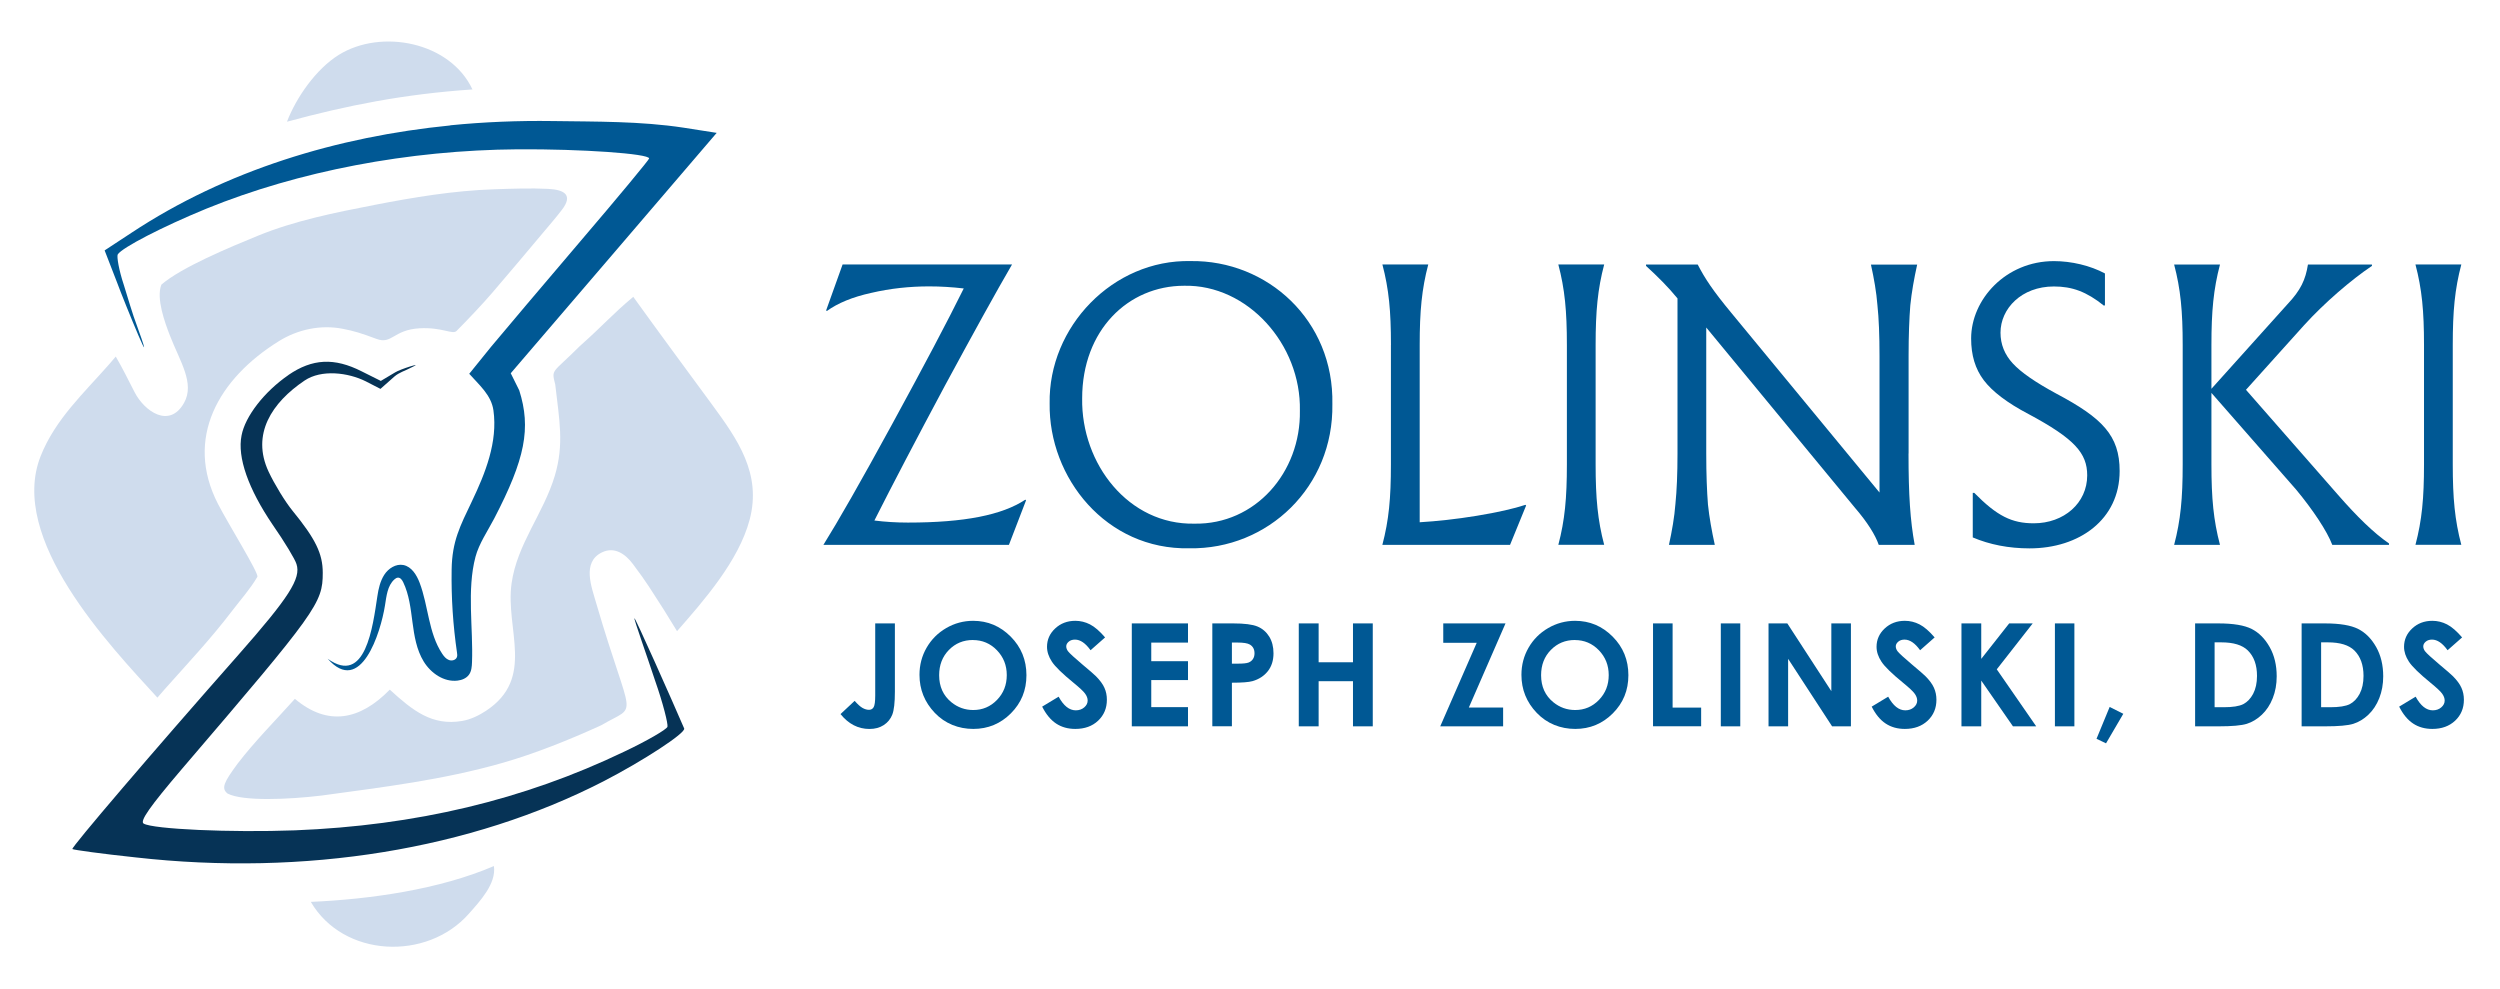 <svg xmlns="http://www.w3.org/2000/svg" width="1385" height="548" viewBox="0 0 1385 548" fill="none"><g clip-path="url(#clip0_3_236)"><path d="M249.5 69.485c-62.493 6.218-124.236 24.785-176.761 59.538l-14.774 9.702L64.8 156.366C68.328 166.069 89.96 219.08 74.04 175.308 73.819 174.713 70.975 165.848 68.549 157.689 65.903 149.751 64.58 142.033 65.241 140.931 67.667 137.182 89.718 125.715 114.415 115.572c50.938-20.728 111.799-32.415 172.44-32.856C322.137 82.495 359.624 85.141 359.624 87.787c0 .661-16.98 21.169-37.708 45.426-20.728 24.256-42.999 50.717-49.835 58.876l-12.128 14.995C265.377 213.192 272.169 218.837 273.36 227.327 275.829 244.88 268.839 262.212 261.474 277.647c-6.637 13.915-11.025 22.162-11.268 37.906C249.963 331.298 250.978 346.359 253.183 361.574 253.293 362.39 253.425 363.25 253.139 364.022 252.565 365.676 250.382 366.271 248.729 365.653 247.075 365.036 245.928 363.603 244.958 362.147 237.328 350.637 237.372 335.774 232.477 322.852 230.823 318.508 228.023 313.922 223.458 313.017 219.334 312.224 215.167 314.892 212.895 318.42 210.624 321.948 209.676 326.182 209.059 330.328c-2.536 16.714-6.505 49.769-27.52 34.62 18.324 20.772 29.35-14.466 31.731-29.482C214.108 330.283 214.593 324.484 218.519 320.978 219.07 320.493 219.731 320.03 220.459 320.008 221.848 319.964 222.796 321.353 223.392 322.588 226.677 329.446 227.515 337.163 228.508 344.705 229.5 352.246 230.757 359.986 234.726 366.469s11.246 11.511 18.788 10.585C255.917 376.767 258.365 375.775 259.798 373.812 261.232 371.85 261.408 369.248 261.496 366.8 262.202 347.991 258.563 326.821 263.415 308.497 265.377 301.11 270.25 294.054 273.779 287.284c17.199-33.077 20.507-50.056 13.892-71.005L282.952 206.775l57.641-67.234 56.451-65.933L378.742 70.742C354.905 67.103 330.053 67.412 306.017 67.059 287.252 66.795 268.31 67.544 249.434 69.419L249.5 69.485z" fill="#005894"/><path d="M159.84 207.744c-13.451 9.262-24.035 22.934-26.02 33.518C131.394 253.39 137.569 270.811 151.02 290.657 157.635 300.138 163.589 310.061 164.251 312.487 166.897 320.426 160.061 331.01 132.276 362.543c-48.071 54.466-93.055 107.169-92.173 107.83C40.544 470.814 56.421 473.019 75.164 475.004 169.102 485.588 260.834 470.594 334.265 432.886c21.83-11.246 45.866-26.902 44.763-29.328C372.193 387.681 351.906 342.058 351.465 342.499 351.024 342.719 358.741 364.307 362.931 377.097 367.341 389.666 370.208 401.133 369.767 402.676 369.105 404.22 358.521 410.394 345.952 416.348c-56.01 26.902-115.769 41.015-182.583 43.661C127.866 461.332 84.646 459.348 79.574 456.26 77.369 454.937 82.882 446.999 100.743 426.05c74.974-87.543 78.061-91.953 78.061-108.712.0-10.584-3.969-18.743-16.758-34.399C158.076 278.087 152.122 268.385 148.815 261.329 139.068 240.512 150.667 223.004 168.727 210.831 178.121 204.503 192.895 206.399 202.62 211.25L210.778 215.44 218.496 208.604C221.297 206.223 224.119 205.605 228.265 203.4 235.343 200.225 221.539 204.569 218.893 206.311L210.977 211.03l-10.585-5.292C185.177 198.02 173.049 198.681 159.818 207.722L159.84 207.744z" fill="#063356"/><path d="M158.958 67.433C192.454 58.348 223.965 52.107 261.739 49.549c-12.327-26.373-50.519-33.782-74.07-19.14-12.503 7.784-23.485 23.44-28.689 37.024H158.958z" fill="#cfdced"/><path d="M64.139 197.535 60.566 201.703c-14.179 16.141-29.989 30.651-38.038 50.96C4.358 298.507 60.699 357.538 87.204 386.491L91.239 381.838C104.073 367.417 116.797 353.899 128.418 338.64 133.026 332.576 138.627 326.335 142.574 319.566 143.611 317.78 126.433 290.238 120.722 279.102 102.111 242.828 121.008 209.795 154.526 188.979 165.022 182.474 177.658 179.784 189.808 182.143 196.379 183.422 199.863 184.503 208.551 187.744 217.239 190.986 217.769 182.739 232.389 181.879 244.847 181.151 250.713 185.539 252.918 183.356 258.475 177.799 267.692 168.097 272.676 162.231 282.048 151.25 291.397 140.246 300.659 129.154 304.165 124.943 307.914 120.687 311.309 116.232 317.462 108.206 313.052 105.097 303.592 104.634 294.132 104.17 283.547 104.523 273.492 104.876c-22.25.75-44.323 4.432-66.131 8.666-21.809 4.234-44.147 8.732-64.412 17.024C126.984 137.093 100.413 148.162 89.409 157.689 86.388 165.274 91.394 178.791 94.106 185.826c5.557 14.399 13.98 26.549 7.828 37.42C93.797 237.624 79.993 227.789 74.613 217.359 71.173 210.699 67.909 203.996 64.117 197.513L64.139 197.535z" fill="#cfdced"/><path d="M215.917 382.08c-16.517 16.935-34.378 20.419-52.548 5.072-10.894 12.15-22.25 23.528-31.798 35.987C124.052 433.371 122.398 436.701 126.08 439.633 134.504 444.022 159.818 442.941 178.143 440.736 212.984 435.973 245.156 432.092 278.035 422.742 296.138 417.582 315.279 409.931 333.074 401.794 354.133 389.423 350.12 401.882 330.318 334.229 327.76 325.254 322.247 311.472 333.471 306.026 340.439 302.652 346.437 306.908 350.583 312.421 358.72 323.248 360.373 326.357 367.716 337.713L375.081 349.665c14.642-16.715 34.136-38.81 40.222-61.743C422.05 262.431 408.687 243.489 394.354 223.974c-14.554-19.802-29.173-39.582-43.529-59.538-12.062 10.121-16.097 15.259-29.659 27.343-15.391 15.392-15.766 12.459-13.561 21.257C309.81 232.463 312.633 246.025 307.34 263.644c-6.262 20.882-20.86 37.685-23.925 59.538-3.572 25.513 13.341 52.481-14.201 70.629C265.289 396.391 260.702 398.618 256.005 399.412 239.401 402.213 228.772 393.789 215.939 382.058L215.917 382.08z" fill="#cfdced"/><path d="M273.624 479.789c-30.166 12.988-68.755 18.434-101.435 19.846C190.227 530.55 236.534 532.513 259.732 506.228 265.928 499.216 275.035 489.535 273.624 479.789z" fill="#cfdced"/><path d="M484.874 345.366h10.893v37.84C495.767 389.226 495.282 393.46 494.334 395.885 493.386 398.311 491.798 400.251 489.615 401.685 487.432 403.118 484.786 403.846 481.699 403.846 475.414 403.846 470.078 401.089 465.645 395.599L473.474 388.278C475.216 390.24 476.671 391.563 477.884 392.225 479.097 392.886 480.265 393.239 481.412 393.239 482.559 393.239 483.441 392.754 484.014 391.762 484.587 390.769 484.874 388.63 484.874 385.279V345.388 345.366z" fill="#005894"/><path d="M539.12 343.932C547.19 343.932 554.114 346.843 559.936 352.686 565.735 358.53 568.646 365.652 568.646 374.054 568.646 382.455 565.779 389.424 560.046 395.179 554.313 400.934 547.367 403.823 539.208 403.823S523.53 400.868 517.884 394.936C512.239 389.005 509.395 381.992 509.395 373.856c0-5.447 1.323-10.475 3.947-15.039C515.988 354.252 519.604 350.614 524.213 347.945 528.822 345.277 533.805 343.932 539.12 343.932zM539.009 354.561C533.739 354.561 529.285 356.391 525.691 360.074 522.096 363.756 520.288 368.409 520.288 374.076 520.288 380.383 522.559 385.366 527.08 389.049 530.608 391.915 534.643 393.349 539.186 393.349 544.324 393.349 548.712 391.496 552.328 387.77 555.945 384.043 557.753 379.456 557.753 374.01 557.753 368.563 555.923 363.999 552.284 360.228 548.646 356.457 544.191 354.583 538.965 354.583L539.009 354.561z" fill="#005894"/><path d="M612.219 353.127 604.17 360.228C601.348 356.303 598.481 354.34 595.548 354.34 594.115 354.34 592.968 354.715 592.064 355.487 591.16 356.259 590.697 357.119 590.697 358.067S591.028 359.919 591.667 360.779C592.549 361.926 595.196 364.351 599.628 368.1 603.773 371.562 606.287 373.745 607.169 374.649 609.374 376.877 610.94 378.993 611.844 381.022 612.77 383.051 613.211 385.256 613.211 387.659 613.211 392.334 611.602 396.193 608.36 399.258 605.119 402.324 600.907 403.823 595.703 403.823 591.645 403.823 588.095 402.831 585.096 400.846S579.495 395.73 577.356 391.474L586.485 385.962C589.22 391.011 592.395 393.525 595.967 393.525 597.842 393.525 599.407 392.974 600.664 391.893 601.921 390.813 602.561 389.556 602.561 388.123 602.561 386.822 602.076 385.543 601.127 384.242 600.179 382.941 598.062 380.978 594.799 378.31 588.58 373.238 584.567 369.335 582.759 366.579 580.951 363.822 580.046 361.088 580.046 358.332 580.046 354.384 581.546 350.989 584.567 348.166S591.293 343.932 595.725 343.932C598.569 343.932 601.282 344.594 603.862 345.917 606.442 347.24 609.22 349.643 612.219 353.127z" fill="#005894"/><path d="M627.015 345.366h31.136v10.629H637.798v10.32h20.353v10.43H637.798V391.74h20.353v10.65H627.015V345.366z" fill="#005894"/><path d="M671.647 345.364h11.51C689.376 345.364 693.874 345.938 696.631 347.084 699.387 348.231 701.548 350.105 703.136 352.663 704.723 355.221 705.517 358.308 705.517 361.903 705.517 365.872 704.481 369.18 702.386 371.826 700.291 374.472 697.491 376.302 693.918 377.338 691.823 377.934 688.009 378.221 682.474 378.221v24.145H671.625V345.342L671.647 345.364zM682.496 367.658H685.936C688.648 367.658 690.544 367.46 691.603 367.085 692.661 366.688 693.499 366.048 694.095 365.166 694.712 364.262 694.999 363.182 694.999 361.925 694.999 359.72 694.139 358.11 692.441 357.096 691.206 356.346 688.891 355.971 685.539 355.971H682.474V367.68L682.496 367.658z" fill="#005894"/><path d="M719.52 345.366h11.003v21.522h19.03V345.366h10.96V402.39h-10.96V377.384h-19.03V402.39H719.52V345.366z" fill="#005894"/><path d="M799.565 345.366H834.053L813.744 391.96H832.73v10.43H797.889l20.221-46.285H799.565V345.366z" fill="#005894"/><path d="M872.599 343.932C880.669 343.932 887.593 346.843 893.415 352.686 899.236 358.53 902.125 365.652 902.125 374.054 902.125 382.455 899.258 389.424 893.525 395.179 887.792 400.934 880.846 403.823 872.687 403.823S857.008 400.868 851.363 394.936C845.696 389.027 842.874 381.992 842.874 373.856c0-5.447 1.323-10.475 3.947-15.039C849.445 354.252 853.083 350.614 857.692 347.945 862.301 345.277 867.284 343.932 872.599 343.932zM872.488 354.561C867.218 354.561 862.764 356.391 859.169 360.074 855.575 363.734 853.767 368.409 853.767 374.076 853.767 380.383 856.038 385.366 860.559 389.049 864.087 391.915 868.122 393.349 872.665 393.349 877.803 393.349 882.191 391.496 885.807 387.77 889.424 384.043 891.232 379.456 891.232 374.01 891.232 368.563 889.402 363.999 885.763 360.228 882.125 356.457 877.67 354.583 872.444 354.583L872.488 354.561z" fill="#005894"/><path d="M915.775 345.364h10.849v46.661H942.434v10.341H915.775V345.342 345.364z" fill="#005894"/><path d="M953.328 345.366h10.783V402.39H953.328V345.366z" fill="#005894"/><path d="M979.767 345.366H990.175l24.385 37.531V345.366H1025.41V402.39H1014.98l-24.364-37.398V402.39H979.767V345.366z" fill="#005894"/><path d="M1071.79 353.127 1063.74 360.228C1060.92 356.303 1058.05 354.34 1055.12 354.34 1053.68 354.34 1052.54 354.715 1051.63 355.487 1050.73 356.259 1050.26 357.119 1050.26 358.067S1050.6 359.919 1051.23 360.779C1052.12 361.926 1054.76 364.351 1059.2 368.1 1063.34 371.562 1065.85 373.745 1066.74 374.649 1068.94 376.877 1070.51 378.993 1071.41 381.022 1072.32 383.051 1072.78 385.256 1072.78 387.659 1072.78 392.334 1071.17 396.193 1067.93 399.258 1064.69 402.301 1060.47 403.823 1055.27 403.823 1051.21 403.823 1047.66 402.831 1044.66 400.846 1041.64 398.861 1039.06 395.73 1036.92 391.474L1046.05 385.962C1048.81 391.011 1051.96 393.525 1055.53 393.525 1057.39 393.525 1058.97 392.974 1060.23 391.893 1061.49 390.813 1062.13 389.556 1062.13 388.123 1062.13 386.822 1061.64 385.543 1060.69 384.242 1059.75 382.941 1057.63 380.978 1054.37 378.31 1048.15 373.238 1044.13 369.335 1042.33 366.579 1040.52 363.822 1039.61 361.088 1039.61 358.332 1039.61 354.384 1041.11 350.989 1044.13 348.166 1047.16 345.343 1050.86 343.932 1055.29 343.932 1058.14 343.932 1060.85 344.594 1063.43 345.917 1066.01 347.24 1068.79 349.643 1071.79 353.127z" fill="#005894"/><path d="M1086.65 345.366H1097.61v19.648l15.48-19.648h13.03L1106.21 370.813 1128.06 402.39H1115.18L1097.61 377.054V402.39H1086.65V345.366z" fill="#005894"/><path d="M1138.42 345.366h10.79V402.39h-10.79V345.366z" fill="#005894"/><path d="M1168.75 391.65 1176.31 395.443 1166.74 411.805 1161.47 409.291 1168.75 391.65z" fill="#005894"/><path d="M1216.11 345.366H1228.97C1237.26 345.366 1243.41 346.403 1247.45 348.453 1251.48 350.504 1254.79 353.856 1257.39 358.465 1259.99 363.073 1261.29 368.498 1261.29 374.672 1261.29 379.06 1260.57 383.096 1259.11 386.778 1257.66 390.461 1255.63 393.526 1253.07 395.951 1250.51 398.377 1247.71 400.053 1244.71 401.001 1241.71 401.927 1236.53 402.39 1229.14 402.39H1216.09V345.366H1216.11zM1226.89 355.84v35.966H1231.94C1236.91 391.806 1240.5 391.233 1242.75 390.108 1244.98 388.961 1246.81 387.065 1248.24 384.375 1249.65 381.684 1250.38 378.377 1250.38 374.452 1250.38 368.388 1248.68 363.691 1245.31 360.361 1242.26 357.362 1237.37 355.863 1230.62 355.863H1226.94L1226.89 355.84z" fill="#005894"/><path d="M1275.12 345.366H1287.98C1296.27 345.366 1302.42 346.403 1306.45 348.453 1310.49 350.504 1313.8 353.856 1316.4 358.465 1319 363.073 1320.3 368.498 1320.3 374.672 1320.3 379.06 1319.57 383.096 1318.12 386.778 1316.66 390.461 1314.64 393.526 1312.08 395.951 1309.52 398.377 1306.72 400.053 1303.72 401.001 1300.72 401.927 1295.54 402.39 1288.15 402.39H1275.1V345.366H1275.12zM1285.9 355.84v35.966H1290.95C1295.91 391.806 1299.51 391.233 1301.76 390.108 1303.98 388.961 1305.81 387.065 1307.25 384.375 1308.66 381.684 1309.39 378.377 1309.39 374.452 1309.39 368.388 1307.69 363.691 1304.32 360.361 1301.27 357.362 1296.38 355.863 1289.63 355.863H1285.95L1285.9 355.84z" fill="#005894"/><path d="M1364.01 353.127 1355.96 360.228C1353.14 356.303 1350.27 354.34 1347.34 354.34 1345.9 354.34 1344.76 354.715 1343.85 355.487 1342.95 356.259 1342.49 357.119 1342.49 358.067S1342.82 359.919 1343.46 360.779C1344.34 361.926 1346.98 364.351 1351.42 368.1 1355.56 371.562 1358.08 373.745 1358.96 374.649 1361.16 376.877 1362.73 378.993 1363.63 381.022 1364.54 383.051 1365 385.256 1365 387.659 1365 392.334 1363.39 396.193 1360.15 399.258 1356.91 402.301 1352.7 403.823 1347.49 403.823 1343.43 403.823 1339.88 402.831 1336.88 400.846 1333.86 398.861 1331.28 395.73 1329.14 391.474L1338.27 385.962C1341.03 391.011 1344.18 393.525 1347.76 393.525 1349.61 393.525 1351.2 392.974 1352.45 391.893 1353.71 390.813 1354.35 389.556 1354.35 388.123 1354.35 386.822 1353.86 385.543 1352.92 384.242 1351.97 382.941 1349.85 380.978 1346.59 378.31 1340.37 373.238 1336.36 369.335 1334.55 366.579 1332.74 363.822 1331.84 361.088 1331.84 358.332 1331.84 354.384 1333.33 350.989 1336.36 348.166 1339.38 345.343 1343.08 343.932 1347.51 343.932 1350.36 343.932 1353.07 344.594 1355.65 345.917 1358.23 347.24 1361.01 349.643 1364.01 353.127z" fill="#005894"/><path d="M568.426 277.204 558.944 301.857H456.163C464.322 288.781 477.024 266.576 494.29 234.91c17.266-31.665 30.54-56.693 39.626-75.106C527.477 159.054 521.016 158.657 514.753 158.657 503.948 158.657 493.143 159.804 482.713 162.252 472.283 164.523 464.124 167.941 458.06 172.307l-.375-.375L466.792 146.529h93.872C551.931 161.502 539.605 183.884 523.485 213.653c-15.921 29.769-29.019 54.797-39.074 74.709C490.298 289.112 496.539 289.509 503 289.509c31.29.0 52.151-4.168 65.051-12.702l.375.375V277.204z" fill="#005894"/><path d="M658.879 303.756C612.792 304.704 580.929 264.681 581.502 223.534 580.752 181.063 616.585 143.687 659.629 144.635 702.099 144.062 739.079 177.447 738.131 223.909 738.881 269.621 702.474 304.505 658.857 303.756H658.879zM661.724 290.106C695.484 290.679 720.711 261.66 720.137 227.525 720.887 190.744 691.118 157.557 656.035 158.307 624.943 158.307 599.518 182.96 599.518 220.689 598.944 257.096 625.317 290.856 661.724 290.106z" fill="#005894"/><path d="M770.59 191.095C770.59 172.329 769.443 160.179 765.849 146.529H791.252C787.658 160.179 786.511 172.329 786.511 191.095v98.237C795.993 288.759 806.622 287.634 818.176 285.738 829.753 283.842 838.838 281.747 845.101 279.674l.375.375L836.567 301.857h-70.74C769.421 288.208 770.568 276.058 770.568 257.292V191.117L770.59 191.095z" fill="#005894"/><path d="M868.056 191.095C868.056 172.329 866.909 160.179 863.315 146.529H888.718C885.124 160.179 883.977 172.329 883.977 191.095V257.27C883.977 276.058 885.124 288.186 888.718 301.835H863.315C866.909 288.186 868.056 276.035 868.056 257.27V191.095z" fill="#005894"/><path d="M1057.32 251.229C1057.32 274.185 1058.27 288.408 1060.74 301.859H1040.83C1038.93 296.368 1034.56 289.334 1027.55 281.197l-82.293-99.759v69.791c0 11.577.375 20.861.948 28.248C946.955 286.688 948.3 294.075 949.998 301.859H924.595C926.293 294.075 927.638 286.489 928.19 279.102 928.939 271.715 929.336 262.409 929.336 251.229V165.318C924.22 159.056 918.333 153.19 911.894 147.302V146.553h28.644C944.529 154.337 949.072 161.151 959.127 173.301L1041.25 272.862V197.204C1041.25 185.627 1040.87 176.344 1040.1 169.133 1039.53 161.746 1038.2 154.337 1036.5 146.575H1062.11C1060.41 154.359 1059.06 161.746 1058.31 169.133 1057.74 176.344 1057.36 185.627 1057.36 197.204v54.047L1057.32 251.229z" fill="#005894"/><path d="M1092.98 273.038h.75c12.7 12.9 20.86 16.869 32.99 16.869C1143.41 289.907 1156.31 278.727 1156.31 263.357 1156.31 251.031 1149.3 243.07 1123.87 229.421 1111.92 223.158 1103.76 216.896 1099.02 210.655 1094.28 204.393 1092.01 196.807 1092.01 187.524 1092.01 165.914 1111.17 144.656 1137.9 144.656 1147.58 144.656 1158.01 147.126 1166.14 151.492v17.641L1165.57 169.331C1155.89 161.547 1147.93 158.703 1137.87 158.703 1119.86 158.703 1108.28 171.029 1108.28 184.304 1108.28 190.743 1110.55 196.432 1115.12 201.372 1119.66 206.311 1127.64 211.802 1139.2 218.064 1164.6 231.538 1174.28 241.196 1174.28 260.932 1174.28 287.856 1151.9 303.799 1124.4 303.799 1112.82 303.799 1102.22 301.704 1092.91 297.735V273.082L1092.98 273.038z" fill="#005894"/><path d="M1323.57 301.859h-31.49C1289.23 294.273 1281.27 282.321 1271.97 271.142L1225.13 217.668v39.625C1225.13 276.081 1226.28 288.209 1229.87 301.859H1204.47C1208.06 288.209 1209.21 276.059 1209.21 257.293V191.118C1209.21 172.353 1208.06 160.202 1204.47 146.553H1229.87C1226.28 160.202 1225.13 172.353 1225.13 191.118v24.278L1267.23 168.56C1274.61 160.776 1277.28 154.91 1278.6 146.553h35.46V147.302C1302.48 155.087 1287.71 167.788 1276.51 180.115l-32.24 35.833 51 58.215C1305.7 286.114 1314.99 295.221 1323.52 301.087v.75L1323.57 301.859z" fill="#005894"/><path d="M1342.9 191.095C1342.9 172.329 1341.76 160.179 1338.16 146.529H1363.57C1359.97 160.179 1358.83 172.329 1358.83 191.095V257.27C1358.83 276.058 1359.97 288.186 1363.57 301.835H1338.16C1341.76 288.186 1342.9 276.035 1342.9 257.27V191.095z" fill="#005894"/></g><defs><clipPath id="clip0_3_236"><rect width="1346" height="501.486" fill="#fff" transform="translate(19 23)"/></clipPath></defs></svg>